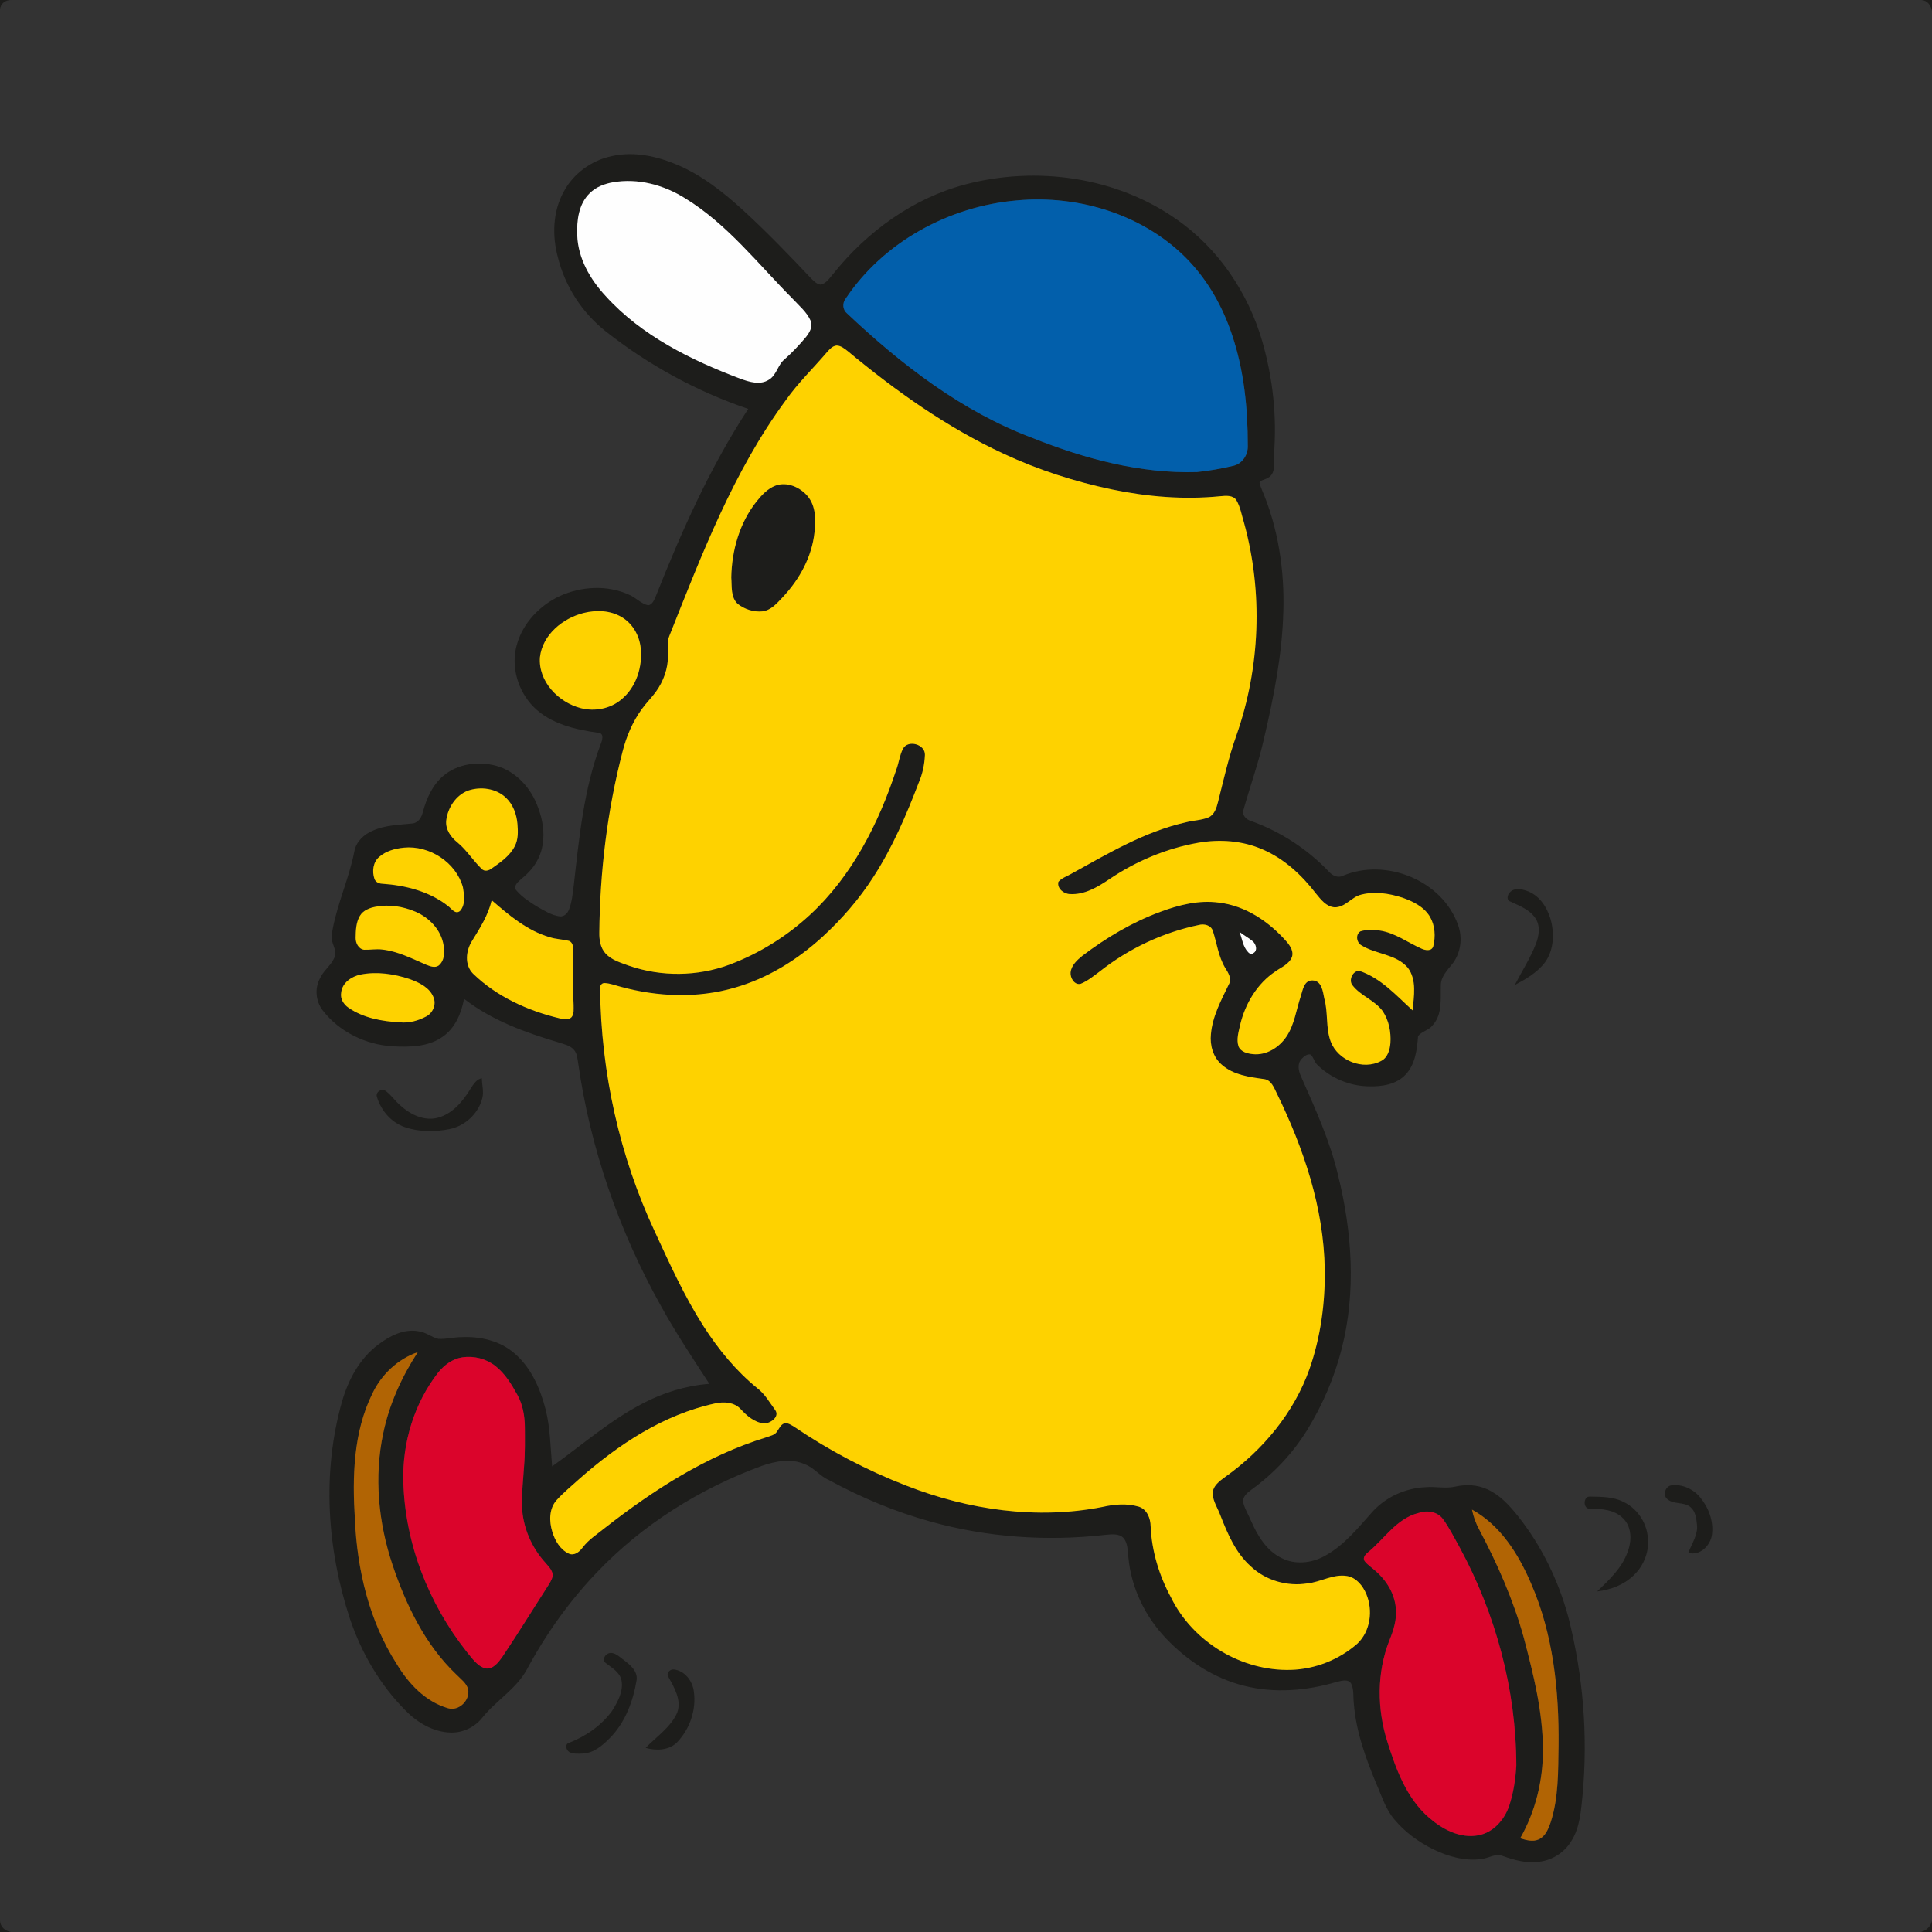 <?xml version="1.0" encoding="UTF-8" ?>
<!DOCTYPE svg PUBLIC "-//W3C//DTD SVG 1.1//EN" "http://www.w3.org/Graphics/SVG/1.1/DTD/svg11.dtd">
<svg width="1067pt" height="1067pt" viewBox="0 0 1067 1067" version="1.1" xmlns="http://www.w3.org/2000/svg">
<rect x="0" y="0" width="1067" height="1067" fill="#333333" stroke="none"/>
<g id="#1d1d1bff">
<path fill="#1d1d1b" opacity="1.00" d=" M 0.00 0.00 L 6.33 0.00 C 3.07 -0.08 0.17 1.92 0.00 5.40 L 0.00 0.00 Z" />
<path fill="#1d1d1b" opacity="1.00" d=" M 1061.04 0.00 L 1067.00 0.00 L 1067.00 6.02 C 1066.42 2.93 1064.42 0.15 1061.04 0.00 Z" />
<path fill="#1d1d1b" opacity="1.00" d=" M 337.95 86.20 C 350.14 83.48 362.83 86.25 374.12 91.06 C 387.81 96.90 399.63 106.25 410.54 116.23 C 423.60 128.20 435.90 140.97 448.05 153.85 C 449.49 155.24 450.99 156.86 453.07 157.18 C 456.39 156.69 458.17 153.47 460.22 151.18 C 478.81 127.96 504.10 109.52 533.09 101.88 C 572.32 91.53 616.46 97.64 649.89 121.20 C 672.98 137.30 689.47 161.90 697.22 188.83 C 702.97 208.96 705.27 230.15 703.57 251.03 C 703.30 254.70 704.48 258.86 702.28 262.13 C 700.79 264.39 697.90 264.70 695.69 265.90 C 695.47 267.39 696.29 268.76 696.77 270.12 C 705.93 291.46 709.49 314.92 708.75 338.04 C 708.10 361.43 703.55 384.48 698.24 407.20 C 695.26 420.70 690.57 433.74 686.81 447.02 C 685.63 450.14 688.29 452.73 691.09 453.48 C 707.21 459.28 721.93 468.88 733.78 481.24 C 735.69 483.48 738.76 485.11 741.67 483.66 C 765.36 473.65 796.50 486.21 805.21 510.74 C 807.85 517.81 806.84 526.13 802.23 532.16 C 799.45 535.73 795.81 539.20 795.74 544.07 C 795.53 551.52 796.72 560.13 791.28 566.15 C 789.22 568.99 785.25 569.54 783.17 572.18 C 782.62 579.57 781.65 587.67 776.38 593.37 C 771.24 598.96 763.14 600.17 755.92 599.94 C 745.25 599.80 734.76 595.32 727.23 587.77 C 725.77 586.14 725.42 583.70 723.66 582.35 C 721.74 581.97 720.07 583.58 718.82 584.84 C 716.35 587.45 717.10 591.42 718.48 594.39 C 726.33 612.20 734.53 630.04 738.99 649.07 C 746.74 680.29 749.03 713.51 740.99 744.91 C 736.98 760.73 730.45 775.89 721.91 789.79 C 713.93 802.71 703.30 813.95 690.99 822.82 C 688.69 824.49 685.95 826.83 686.66 830.05 C 687.58 833.60 689.58 836.74 691.00 840.11 C 694.54 848.13 699.41 856.30 707.54 860.35 C 714.99 864.31 724.23 863.36 731.48 859.39 C 742.20 853.61 749.95 843.93 757.91 834.98 C 765.30 826.81 776.00 821.91 786.99 821.36 C 792.66 820.79 798.40 822.32 804.02 820.95 C 809.80 819.70 816.01 820.00 821.43 822.51 C 828.46 825.68 833.75 831.54 838.46 837.47 C 851.43 853.80 860.69 872.94 866.14 893.03 C 874.31 924.92 877.02 958.26 874.05 991.06 C 873.12 999.81 872.70 1009.13 867.81 1016.78 C 864.03 1023.07 857.27 1027.41 849.97 1028.22 C 843.15 1029.20 836.38 1027.34 830.02 1025.05 C 826.06 1023.38 822.29 1026.18 818.42 1026.68 C 809.14 1028.02 799.79 1025.34 791.50 1021.31 C 783.42 1017.30 775.95 1011.86 770.15 1004.91 C 765.20 999.21 763.12 991.82 760.09 985.07 C 754.22 970.92 748.90 956.26 747.70 940.88 C 747.24 937.18 747.89 933.18 746.19 929.75 C 744.34 927.00 740.62 928.35 738.01 928.94 C 721.58 933.79 703.84 935.28 687.12 931.03 C 670.55 926.93 655.76 917.24 644.07 904.96 C 632.45 892.85 624.73 876.91 623.19 860.14 C 622.70 856.54 622.98 852.44 620.55 849.47 C 617.89 846.64 613.61 847.42 610.16 847.69 C 578.05 851.33 545.22 849.04 514.06 840.37 C 494.50 834.98 475.66 827.10 457.84 817.42 C 452.87 815.33 449.64 810.58 444.55 808.70 C 436.89 805.26 428.20 806.93 420.60 809.62 C 386.38 822.17 354.67 842.06 329.51 868.53 C 314.29 884.46 301.43 902.58 291.00 921.96 C 285.14 932.77 274.07 939.08 266.50 948.48 C 262.36 953.77 255.78 957.02 249.05 956.85 C 239.49 956.66 230.71 951.50 224.14 944.85 C 209.92 930.64 199.57 912.83 193.20 893.82 C 180.58 855.38 177.79 813.12 188.92 773.97 C 192.38 761.98 198.63 750.32 208.76 742.70 C 215.10 737.89 222.97 733.71 231.18 735.24 C 235.14 735.70 238.24 738.52 242.05 739.41 C 246.41 739.71 250.70 738.45 255.06 738.47 C 265.26 738.01 275.98 740.47 283.88 747.21 C 293.39 755.19 298.46 767.13 301.46 778.89 C 303.92 789.03 304.01 799.52 304.92 809.86 C 321.47 798.03 336.91 784.44 355.06 775.04 C 366.43 769.09 378.94 765.23 391.76 764.27 C 382.53 750.06 373.10 735.95 364.93 721.09 C 341.80 679.68 325.97 634.11 319.31 587.12 C 318.89 584.64 318.74 581.90 317.06 579.89 C 314.95 577.34 311.52 576.71 308.53 575.71 C 290.13 570.21 271.59 563.57 256.29 551.61 C 254.79 559.57 251.41 567.75 244.54 572.52 C 236.59 578.21 226.32 578.34 216.95 577.86 C 202.00 576.98 187.28 569.86 178.13 557.87 C 174.44 552.98 173.73 546.07 176.57 540.61 C 178.47 536.12 182.83 533.28 184.73 528.81 C 185.97 526.14 184.57 523.41 183.75 520.86 C 182.83 518.28 183.32 515.50 183.77 512.89 C 186.57 498.30 192.92 484.68 195.73 470.09 C 196.71 464.78 201.04 460.78 205.86 458.78 C 212.76 455.66 220.44 455.57 227.82 454.78 C 231.08 454.42 232.88 451.34 233.55 448.45 C 235.50 441.07 238.78 433.73 244.65 428.64 C 252.59 421.78 264.14 420.26 274.06 422.95 C 285.05 426.00 293.37 435.33 297.11 445.86 C 300.77 455.31 301.68 466.55 296.50 475.62 C 294.26 479.82 290.75 483.12 287.14 486.12 C 285.56 487.45 283.39 489.75 285.20 491.79 C 288.30 495.43 292.41 498.07 296.43 500.59 C 300.43 502.82 304.44 505.48 309.08 506.09 C 311.49 506.39 313.45 504.45 314.23 502.35 C 315.90 498.09 316.28 493.48 316.87 488.98 C 319.87 462.67 322.36 435.88 331.77 410.91 C 332.61 408.91 333.79 404.94 330.45 404.71 C 317.70 402.93 304.06 399.81 294.65 390.37 C 285.98 381.56 282.00 368.05 285.44 356.05 C 288.76 344.12 298.02 334.37 309.12 329.20 C 321.01 323.76 335.45 322.96 347.46 328.47 C 351.22 329.98 354.00 333.51 358.06 334.28 C 360.51 333.79 361.33 331.13 362.24 329.14 C 376.41 293.42 392.14 258.07 413.23 225.83 C 384.67 216.15 357.84 201.47 334.20 182.75 C 321.39 172.50 312.02 158.04 308.11 142.09 C 304.90 130.27 305.25 117.06 311.18 106.14 C 316.52 95.90 326.70 88.53 337.95 86.20 M 338.46 100.69 C 333.79 101.50 329.12 103.29 325.71 106.69 C 319.54 112.64 318.46 121.82 318.79 129.96 C 319.24 142.72 325.96 154.31 334.46 163.47 C 354.31 185.42 381.50 198.80 408.79 209.12 C 413.75 210.93 419.81 212.87 424.66 209.70 C 428.99 207.10 429.51 201.42 433.36 198.38 C 437.46 194.74 441.22 190.73 444.77 186.56 C 446.87 184.00 449.07 180.63 447.72 177.20 C 445.61 172.34 441.36 168.91 437.85 165.09 C 418.73 145.91 401.81 123.86 378.41 109.53 C 366.64 102.12 352.32 98.26 338.46 100.69 M 561.44 110.70 C 524.15 113.95 487.91 133.58 467.01 164.98 C 465.10 167.48 465.37 171.12 467.84 173.13 C 497.81 201.41 531.26 227.28 570.19 241.87 C 599.03 253.38 629.76 261.66 661.05 260.71 C 667.85 259.99 674.62 258.83 681.27 257.22 C 686.27 256.02 689.39 250.97 689.12 245.96 C 689.14 225.34 687.03 204.47 680.40 184.85 C 675.42 169.90 667.60 155.77 656.76 144.27 C 632.65 118.74 595.97 107.44 561.44 110.70 M 456.66 194.57 C 449.14 203.41 440.70 211.49 434.00 221.01 C 405.04 260.33 387.51 306.35 369.60 351.36 C 368.25 354.73 368.93 358.40 368.91 361.92 C 369.00 369.16 366.43 376.29 362.18 382.12 C 359.80 385.41 356.85 388.24 354.50 391.56 C 349.40 398.57 345.96 406.67 343.84 415.04 C 335.35 447.66 331.33 481.37 330.98 515.05 C 330.91 519.09 331.59 523.45 334.40 526.56 C 337.79 530.29 342.85 531.67 347.42 533.37 C 365.25 539.51 385.13 539.31 402.82 532.77 C 419.24 526.62 434.43 517.18 447.30 505.28 C 470.57 483.82 485.23 454.79 495.01 425.07 C 496.42 421.30 496.83 417.20 498.66 413.59 C 501.41 408.30 511.06 411.04 510.82 416.95 C 510.59 422.14 509.53 427.34 507.45 432.12 C 500.54 450.19 492.87 468.13 482.30 484.41 C 474.49 496.58 464.93 507.59 454.28 517.36 C 440.31 530.15 423.74 540.42 405.42 545.57 C 385.10 551.43 363.28 550.52 342.98 545.02 C 339.98 544.26 337.05 543.05 333.94 542.91 C 332.20 542.81 331.21 544.50 331.41 546.06 C 331.95 592.30 342.09 638.48 361.72 680.39 C 369.92 698.10 377.98 715.96 388.53 732.43 C 396.71 745.20 406.47 757.09 418.26 766.70 C 422.49 769.91 425.07 774.63 428.18 778.82 C 430.73 782.50 425.38 786.19 421.99 786.16 C 416.70 785.60 412.39 781.90 408.95 778.11 C 405.38 774.37 399.73 774.01 394.96 775.08 C 366.46 781.23 341.50 797.75 319.92 816.79 C 315.71 820.62 311.26 824.22 307.43 828.46 C 303.16 833.18 303.24 840.21 305.02 845.98 C 306.51 850.82 309.33 855.79 314.11 858.01 C 317.15 859.42 320.02 857.02 321.74 854.71 C 325.02 850.29 329.76 847.36 333.96 843.92 C 360.85 822.90 390.16 804.00 423.01 793.87 C 425.20 793.03 428.01 792.66 429.26 790.40 C 430.36 788.88 431.14 786.88 433.01 786.14 C 435.16 785.58 437.09 787.10 438.84 788.13 C 458.11 801.20 478.85 812.09 500.56 820.49 C 534.76 833.88 572.63 839.39 608.91 832.24 C 615.44 830.74 622.43 830.19 628.94 832.10 C 633.47 833.56 635.39 838.51 635.47 842.92 C 636.07 856.70 640.19 870.19 646.74 882.28 C 658.77 906.79 685.70 923.06 712.98 922.23 C 726.42 921.83 739.64 916.59 749.71 907.69 C 756.89 900.84 758.34 889.35 754.60 880.41 C 752.68 875.80 749.13 871.27 743.94 870.39 C 736.34 869.13 729.52 873.71 722.12 874.46 C 710.98 876.28 699.10 872.91 690.86 865.14 C 682.49 857.71 678.02 847.20 674.03 837.01 C 672.59 833.00 669.96 829.30 669.72 824.95 C 669.74 820.67 673.51 817.95 676.63 815.69 C 697.44 800.88 714.61 780.32 723.20 756.08 C 729.36 738.46 731.92 719.67 731.63 701.04 C 731.12 667.05 719.97 634.20 705.20 603.92 C 703.60 600.73 702.15 596.40 698.03 595.93 C 689.96 594.82 681.26 593.68 674.89 588.12 C 669.99 584.01 668.10 577.27 668.77 571.07 C 669.63 561.25 674.41 552.44 678.61 543.72 C 680.52 540.45 678.27 537.19 676.59 534.44 C 672.87 528.22 672.06 520.90 669.83 514.14 C 668.82 510.89 664.97 510.05 662.02 510.86 C 642.16 514.99 623.36 523.91 607.44 536.45 C 604.08 538.92 600.83 541.69 596.93 543.29 C 593.48 544.32 590.97 540.06 591.26 537.05 C 591.70 533.07 594.90 530.18 597.84 527.80 C 611.00 517.85 625.35 509.28 640.87 503.57 C 651.12 499.75 662.10 497.00 673.10 498.48 C 688.00 500.20 701.06 509.17 710.74 520.25 C 712.62 522.53 714.61 525.55 713.47 528.63 C 711.87 532.54 707.67 534.15 704.46 536.43 C 694.28 543.19 687.68 554.32 684.89 566.06 C 684.06 569.91 682.72 574.01 684.01 577.90 C 685.30 581.01 688.99 581.88 692.01 582.18 C 699.42 582.93 706.46 578.48 710.48 572.48 C 714.96 565.80 715.89 557.58 718.42 550.10 C 719.50 546.69 720.24 541.21 724.98 541.47 C 729.99 541.66 730.62 547.64 731.37 551.43 C 733.58 559.21 732.07 567.58 734.92 575.22 C 738.93 585.77 752.81 591.34 762.84 585.90 C 766.42 584.07 767.57 579.78 767.90 576.08 C 768.32 569.97 767.07 563.56 763.64 558.42 C 759.21 552.35 751.39 550.00 746.87 544.04 C 744.70 541.21 747.13 535.95 750.81 536.19 C 762.68 540.20 771.15 549.79 780.15 558.00 C 780.87 550.20 782.58 541.16 777.49 534.43 C 770.96 526.83 759.93 527.12 751.88 522.08 C 749.16 520.56 748.51 516.10 751.32 514.37 C 754.73 513.26 758.45 513.54 761.98 513.92 C 770.46 515.16 777.41 520.54 785.07 523.92 C 787.16 524.90 790.66 525.50 791.55 522.65 C 792.90 517.27 792.58 511.16 789.73 506.30 C 786.40 500.73 780.24 497.73 774.33 495.70 C 767.15 493.41 759.30 492.18 751.89 494.06 C 746.40 495.29 742.97 501.26 737.01 501.08 C 732.39 500.75 729.42 496.69 726.71 493.41 C 718.88 483.21 709.09 474.13 697.14 469.06 C 686.10 464.26 673.64 463.38 661.85 465.42 C 644.22 468.52 627.37 475.59 612.58 485.62 C 606.17 489.92 598.99 494.25 590.97 493.78 C 587.53 493.73 583.67 490.74 584.52 487.02 C 586.35 484.84 589.23 484.03 591.61 482.60 C 611.86 471.44 632.10 459.28 654.91 454.16 C 659.03 453.05 663.44 453.06 667.41 451.43 C 670.81 449.92 671.88 446.07 672.72 442.79 C 675.81 430.49 678.58 418.08 682.85 406.12 C 695.98 368.63 697.61 327.22 687.10 288.89 C 685.78 284.65 685.09 280.11 682.83 276.24 C 680.88 273.31 676.95 273.79 673.93 274.05 C 653.94 276.06 633.71 274.37 614.08 270.30 C 593.54 266.00 573.42 259.54 554.39 250.65 C 523.00 236.12 494.61 215.90 468.10 193.85 C 466.31 192.48 464.40 190.88 462.03 190.83 C 459.70 191.06 458.12 192.94 456.66 194.57 M 322.39 338.51 C 310.84 341.40 299.63 350.53 298.20 362.93 C 297.14 376.32 308.42 387.96 320.82 391.10 C 328.49 393.09 337.10 391.43 343.19 386.27 C 351.39 379.52 354.93 368.28 353.84 357.91 C 353.16 350.97 349.32 344.24 343.21 340.73 C 336.98 337.04 329.28 336.81 322.39 338.51 M 258.42 436.67 C 251.71 439.25 247.31 446.12 246.45 453.08 C 245.89 458.02 248.98 462.36 252.66 465.29 C 257.79 469.53 261.28 475.33 266.06 479.90 C 267.60 481.51 269.97 480.85 271.53 479.65 C 276.36 476.27 281.54 472.75 284.29 467.35 C 286.30 463.55 286.11 459.10 285.76 454.95 C 285.30 449.66 283.35 444.31 279.44 440.60 C 273.98 435.35 265.41 434.25 258.42 436.67 M 223.10 468.14 C 218.21 468.62 213.16 469.97 209.40 473.28 C 206.01 476.16 205.42 481.26 206.78 485.29 C 207.34 487.10 209.22 487.98 211.00 488.06 C 223.90 488.93 237.19 492.28 247.50 500.42 C 249.35 501.84 251.49 505.24 254.07 503.10 C 257.18 499.63 256.39 494.25 255.66 490.01 C 251.87 476.26 237.15 466.78 223.10 468.14 M 260.70 519.66 C 257.29 525.05 256.43 532.84 261.23 537.70 C 274.30 550.43 291.50 558.21 309.10 562.41 C 311.24 562.78 314.02 563.57 315.71 561.70 C 317.16 559.81 316.74 557.26 316.79 555.05 C 316.33 545.02 316.73 534.98 316.62 524.95 C 316.62 523.01 316.38 520.50 314.30 519.66 C 310.78 518.75 307.07 518.73 303.59 517.60 C 291.19 514.02 281.12 505.50 271.56 497.19 C 269.63 505.41 265.07 512.57 260.70 519.66 M 207.51 500.77 C 204.17 501.38 200.61 502.72 198.78 505.78 C 196.61 509.42 196.48 513.85 196.42 517.98 C 196.38 520.80 197.99 524.12 201.06 524.53 C 204.39 524.64 207.72 523.99 211.05 524.40 C 219.67 525.33 227.48 529.39 235.33 532.78 C 237.47 533.60 240.13 534.75 242.24 533.26 C 245.57 530.57 245.66 525.77 244.95 521.91 C 243.58 513.51 237.04 506.77 229.41 503.50 C 222.57 500.60 214.85 499.33 207.51 500.77 M 684.50 514.64 C 686.08 518.33 686.32 522.79 689.26 525.77 C 689.88 526.70 691.39 527.19 692.28 526.33 C 694.70 524.98 693.64 521.52 692.00 519.97 C 689.66 517.98 686.90 516.55 684.50 514.64 M 199.19 538.21 C 194.20 539.24 188.96 542.72 188.43 548.20 C 187.81 551.53 189.76 554.71 192.45 556.52 C 200.77 562.28 211.08 564.07 220.99 564.63 C 225.99 565.09 231.03 563.71 235.41 561.35 C 239.06 559.44 241.05 554.78 239.45 550.89 C 237.33 545.36 231.52 542.66 226.33 540.74 C 217.67 537.85 208.23 536.44 199.19 538.21 M 205.67 769.62 C 195.10 791.04 194.54 815.63 196.00 839.01 C 197.24 866.92 203.85 895.19 219.07 918.93 C 225.58 929.79 234.97 939.82 247.47 943.42 C 253.50 945.17 259.59 939.03 258.56 933.09 C 257.72 929.54 254.50 927.37 252.10 924.89 C 234.82 908.46 224.23 886.43 216.74 864.11 C 208.98 840.87 206.52 815.59 211.67 791.51 C 214.96 775.50 221.88 760.44 230.72 746.77 C 219.67 750.57 210.66 759.12 205.67 769.62 M 255.38 749.62 C 249.98 750.41 245.37 753.84 242.01 758.00 C 228.80 774.94 222.20 796.60 222.74 818.01 C 223.59 852.18 236.64 885.57 257.78 912.28 C 260.69 915.76 263.42 920.05 268.00 921.41 C 272.23 922.15 275.14 918.23 277.32 915.23 C 286.20 902.02 294.52 888.44 303.14 875.05 C 304.20 873.21 305.57 871.18 305.12 868.94 C 304.55 866.52 302.63 864.78 301.11 862.94 C 293.48 854.52 288.75 843.43 288.28 832.05 C 288.08 824.67 288.94 817.31 289.41 809.95 C 290.04 802.63 289.90 795.29 289.86 787.96 C 289.77 781.89 288.71 775.71 285.72 770.36 C 282.50 764.50 278.92 758.57 273.57 754.39 C 268.51 750.39 261.75 748.69 255.38 749.62 M 812.94 833.73 C 813.73 837.65 815.10 841.43 817.04 844.94 C 827.09 863.91 835.81 883.68 841.54 904.40 C 846.83 924.56 852.03 945.04 852.13 966.02 C 852.25 983.15 848.05 1000.33 839.57 1015.25 C 842.87 1016.26 846.56 1017.38 849.90 1015.82 C 853.53 1014.12 855.11 1010.09 856.36 1006.55 C 860.83 992.86 860.51 978.26 860.76 964.03 C 861.07 933.60 857.82 902.46 845.49 874.34 C 838.59 858.27 828.68 842.37 812.94 833.73 M 783.44 835.58 C 771.25 838.59 764.56 849.97 755.36 857.42 C 754.01 858.52 752.39 860.45 753.70 862.22 C 755.31 864.28 757.56 865.71 759.50 867.44 C 765.55 872.62 770.12 879.88 770.86 887.93 C 771.57 894.23 769.63 900.40 767.25 906.15 C 760.35 923.82 760.49 943.74 766.15 961.73 C 770.94 977.03 776.74 993.07 789.21 1003.86 C 796.57 1010.26 806.29 1015.47 816.34 1013.63 C 824.67 1012.14 830.83 1005.08 833.47 997.36 C 835.87 990.14 837.01 982.52 837.43 974.94 C 837.32 933.07 826.10 891.50 806.22 854.73 C 803.23 849.41 800.52 843.89 796.93 838.96 C 793.87 834.79 788.10 833.90 783.44 835.58 Z" />
<path fill="#1d1d1b" opacity="1.00" d=" M 428.23 268.22 C 434.58 265.85 441.83 269.03 446.01 273.99 C 450.67 279.55 450.58 287.30 449.80 294.12 C 448.37 307.49 441.62 319.78 432.55 329.51 C 429.34 332.89 426.03 337.00 421.10 337.63 C 416.27 338.12 411.22 336.50 407.42 333.51 C 403.43 329.79 404.28 323.84 403.87 318.93 C 404.14 304.00 408.43 288.74 417.84 276.94 C 420.67 273.41 423.91 269.89 428.23 268.22 Z" />
<path fill="#1d1d1b" opacity="1.00" d=" M 833.89 492.82 C 836.21 490.24 840.12 490.93 843.05 491.95 C 849.92 494.21 854.33 500.81 856.30 507.48 C 858.54 515.37 858.23 524.57 853.32 531.42 C 849.05 537.10 842.74 540.70 836.59 543.99 C 840.47 536.42 845.15 529.22 848.25 521.27 C 849.99 516.77 850.82 511.25 847.92 507.05 C 844.72 502.26 839.11 500.26 834.15 497.91 C 831.80 497.18 832.45 494.14 833.89 492.82 Z" />
<path fill="#1d1d1b" opacity="1.00" d=" M 260.04 601.01 C 261.49 598.76 263.27 595.93 266.12 595.49 C 266.14 599.16 267.31 602.86 266.36 606.51 C 264.19 615.10 256.77 621.89 248.12 623.61 C 240.03 625.18 231.37 625.20 223.52 622.47 C 216.12 619.91 210.54 613.42 208.25 606.05 C 207.09 603.17 210.76 600.82 213.09 602.55 C 216.21 604.87 218.34 608.26 221.36 610.72 C 226.75 615.56 234.15 619.18 241.53 617.37 C 249.91 615.24 255.77 608.12 260.04 601.01 Z" />
<path fill="#1d1d1b" opacity="1.00" d=" M 920.92 828.00 C 918.10 825.83 919.66 820.82 923.07 820.31 C 929.07 819.55 935.24 822.35 939.01 827.02 C 943.69 832.68 946.50 840.25 945.47 847.64 C 944.62 853.61 938.83 859.40 932.45 857.60 C 934.26 852.51 937.84 847.72 937.21 842.07 C 936.88 838.63 936.44 834.68 933.59 832.33 C 929.98 829.28 924.53 831.05 920.92 828.00 Z" />
<path fill="#1d1d1b" opacity="1.00" d=" M 877.97 833.25 C 874.15 833.33 874.29 826.30 878.09 826.52 C 884.31 826.66 890.88 826.52 896.57 829.45 C 903.75 832.84 908.88 840.01 909.92 847.87 C 911.31 856.01 908.11 864.58 902.10 870.16 C 896.71 875.33 889.41 878.04 882.08 878.91 C 888.71 872.50 895.85 865.92 898.94 856.97 C 901.25 850.98 901.27 843.30 896.41 838.55 C 891.61 833.68 884.39 833.20 877.97 833.25 Z" />
<path fill="#1d1d1b" opacity="1.00" d=" M 336.06 913.12 C 339.34 912.04 341.93 914.98 344.36 916.68 C 347.90 919.38 352.28 922.86 351.59 927.87 C 349.67 939.55 345.29 951.29 336.84 959.84 C 332.79 963.95 327.96 968.13 321.91 968.46 C 319.39 968.50 316.63 968.83 314.35 967.57 C 312.90 966.57 311.88 963.95 313.63 962.77 C 323.10 959.16 332.00 953.20 337.99 944.93 C 341.13 939.97 344.37 934.15 343.25 928.08 C 342.32 923.45 337.93 921.17 334.58 918.47 C 332.45 916.93 333.95 913.78 336.06 913.12 Z" />
<path fill="#1d1d1b" opacity="1.00" d=" M 369.02 925.91 C 367.87 923.98 370.09 921.80 372.03 921.99 C 378.10 922.59 382.44 928.29 383.18 934.07 C 384.64 944.12 381.05 954.79 374.04 962.11 C 369.54 966.78 362.46 966.95 356.57 965.31 C 362.57 959.06 370.34 954.03 373.99 945.92 C 376.57 938.84 372.31 931.93 369.02 925.91 Z" />
<path fill="#1d1d1b" opacity="1.00" d=" M 0.00 1060.58 C 0.04 1064.11 2.75 1066.43 6.08 1067.00 L 0.00 1067.00 L 0.00 1060.58 Z" />
<path fill="#1d1d1b" opacity="1.00" d=" M 1060.72 1067.00 C 1063.87 1066.27 1066.29 1064.00 1067.00 1060.82 L 1067.00 1067.00 L 1060.72 1067.00 Z" />
</g>
<g id="#fefefeff">
<path fill="#fefefe" opacity="1.00" d=" M 338.46 100.69 C 352.32 98.26 366.64 102.12 378.41 109.53 C 401.81 123.86 418.73 145.91 437.85 165.09 C 441.36 168.91 445.61 172.34 447.72 177.20 C 449.07 180.63 446.87 184.00 444.77 186.56 C 441.22 190.73 437.46 194.74 433.36 198.38 C 429.51 201.42 428.99 207.10 424.66 209.70 C 419.81 212.87 413.75 210.93 408.79 209.12 C 381.50 198.80 354.31 185.42 334.46 163.47 C 325.96 154.31 319.24 142.72 318.79 129.96 C 318.46 121.82 319.54 112.64 325.71 106.69 C 329.12 103.29 333.79 101.50 338.46 100.69 Z" />
<path fill="#fefefe" opacity="1.00" d=" M 684.50 514.64 C 686.90 516.55 689.66 517.98 692.00 519.97 C 693.64 521.52 694.70 524.98 692.28 526.33 C 691.39 527.19 689.88 526.70 689.26 525.77 C 686.32 522.79 686.08 518.33 684.50 514.64 Z" />
</g>
<g id="#025fabff">
<path fill="#025fab" opacity="1.00" d=" M 561.44 110.70 C 595.97 107.44 632.65 118.74 656.76 144.27 C 667.60 155.77 675.42 169.90 680.40 184.85 C 687.03 204.47 689.14 225.34 689.12 245.96 C 689.39 250.97 686.27 256.02 681.27 257.22 C 674.62 258.83 667.85 259.99 661.05 260.71 C 629.76 261.66 599.03 253.38 570.19 241.87 C 531.26 227.28 497.81 201.41 467.84 173.13 C 465.37 171.12 465.10 167.48 467.01 164.98 C 487.91 133.58 524.15 113.95 561.44 110.70 Z" />
</g>
<g id="#fed200ff">
<path fill="#fed200" opacity="1.00" d=" M 456.66 194.57 C 458.12 192.94 459.70 191.06 462.03 190.83 C 464.40 190.88 466.31 192.48 468.10 193.85 C 494.61 215.90 523.00 236.12 554.39 250.65 C 573.42 259.54 593.54 266.00 614.08 270.30 C 633.71 274.37 653.94 276.06 673.93 274.05 C 676.95 273.79 680.88 273.31 682.83 276.24 C 685.09 280.11 685.78 284.65 687.10 288.89 C 697.61 327.22 695.98 368.63 682.85 406.12 C 678.58 418.08 675.81 430.49 672.72 442.79 C 671.88 446.07 670.81 449.92 667.41 451.43 C 663.44 453.06 659.03 453.05 654.91 454.16 C 632.10 459.28 611.86 471.44 591.61 482.60 C 589.23 484.03 586.35 484.84 584.52 487.02 C 583.67 490.74 587.53 493.73 590.97 493.78 C 598.99 494.25 606.17 489.92 612.58 485.62 C 627.37 475.59 644.22 468.52 661.85 465.42 C 673.64 463.38 686.10 464.26 697.14 469.06 C 709.09 474.13 718.88 483.21 726.71 493.41 C 729.42 496.69 732.39 500.75 737.01 501.08 C 742.97 501.26 746.40 495.29 751.89 494.06 C 759.30 492.18 767.15 493.41 774.33 495.70 C 780.24 497.73 786.40 500.73 789.73 506.30 C 792.58 511.16 792.90 517.27 791.55 522.65 C 790.66 525.50 787.16 524.90 785.07 523.92 C 777.41 520.54 770.46 515.16 761.98 513.92 C 758.45 513.54 754.73 513.26 751.32 514.37 C 748.51 516.10 749.16 520.56 751.88 522.08 C 759.93 527.12 770.96 526.83 777.49 534.43 C 782.58 541.16 780.87 550.20 780.15 558.00 C 771.15 549.79 762.68 540.20 750.81 536.19 C 747.13 535.95 744.70 541.21 746.87 544.04 C 751.39 550.00 759.21 552.35 763.64 558.42 C 767.07 563.56 768.32 569.97 767.90 576.08 C 767.57 579.78 766.42 584.07 762.84 585.90 C 752.81 591.34 738.93 585.77 734.92 575.22 C 732.07 567.58 733.58 559.21 731.37 551.43 C 730.62 547.64 729.99 541.66 724.98 541.47 C 720.24 541.21 719.50 546.69 718.42 550.10 C 715.89 557.58 714.96 565.80 710.48 572.48 C 706.46 578.48 699.42 582.93 692.01 582.18 C 688.99 581.88 685.30 581.01 684.01 577.90 C 682.72 574.01 684.06 569.91 684.89 566.06 C 687.68 554.32 694.28 543.19 704.46 536.43 C 707.67 534.15 711.87 532.54 713.47 528.63 C 714.61 525.55 712.62 522.53 710.74 520.25 C 701.06 509.17 688.00 500.20 673.10 498.48 C 662.10 497.00 651.12 499.75 640.87 503.57 C 625.35 509.28 611.00 517.85 597.84 527.80 C 594.90 530.18 591.70 533.07 591.26 537.05 C 590.97 540.06 593.48 544.32 596.93 543.29 C 600.83 541.69 604.08 538.92 607.44 536.45 C 623.36 523.91 642.16 514.99 662.02 510.86 C 664.97 510.05 668.82 510.89 669.83 514.14 C 672.06 520.90 672.87 528.22 676.59 534.44 C 678.27 537.19 680.52 540.45 678.61 543.72 C 674.41 552.44 669.63 561.25 668.77 571.07 C 668.10 577.27 669.99 584.01 674.89 588.12 C 681.26 593.68 689.96 594.82 698.03 595.93 C 702.15 596.40 703.60 600.73 705.20 603.92 C 719.97 634.20 731.12 667.05 731.63 701.04 C 731.92 719.67 729.36 738.46 723.20 756.08 C 714.61 780.32 697.44 800.88 676.63 815.69 C 673.51 817.95 669.74 820.67 669.72 824.95 C 669.96 829.30 672.59 833.00 674.03 837.01 C 678.02 847.20 682.49 857.71 690.86 865.14 C 699.10 872.91 710.98 876.28 722.12 874.46 C 729.52 873.71 736.34 869.13 743.94 870.39 C 749.13 871.27 752.68 875.80 754.60 880.41 C 758.34 889.35 756.89 900.84 749.71 907.69 C 739.64 916.59 726.42 921.83 712.98 922.23 C 685.70 923.06 658.77 906.79 646.74 882.28 C 640.19 870.19 636.07 856.70 635.47 842.92 C 635.39 838.51 633.47 833.56 628.94 832.10 C 622.43 830.19 615.44 830.74 608.91 832.24 C 572.63 839.39 534.76 833.88 500.56 820.49 C 478.85 812.09 458.11 801.20 438.84 788.13 C 437.09 787.10 435.16 785.58 433.01 786.14 C 431.14 786.88 430.36 788.88 429.26 790.40 C 428.01 792.66 425.20 793.03 423.01 793.87 C 390.16 804.00 360.85 822.90 333.96 843.92 C 329.76 847.36 325.02 850.29 321.74 854.71 C 320.02 857.02 317.15 859.42 314.11 858.01 C 309.33 855.79 306.51 850.82 305.02 845.98 C 303.24 840.21 303.16 833.18 307.43 828.46 C 311.26 824.22 315.71 820.62 319.92 816.79 C 341.50 797.75 366.46 781.23 394.96 775.08 C 399.73 774.01 405.38 774.37 408.95 778.11 C 412.39 781.90 416.70 785.60 421.99 786.16 C 425.38 786.19 430.73 782.50 428.18 778.82 C 425.07 774.63 422.49 769.91 418.26 766.70 C 406.47 757.09 396.71 745.20 388.53 732.43 C 377.98 715.96 369.92 698.10 361.72 680.39 C 342.09 638.48 331.95 592.30 331.41 546.06 C 331.21 544.50 332.20 542.81 333.94 542.91 C 337.05 543.05 339.98 544.26 342.98 545.02 C 363.28 550.52 385.10 551.43 405.42 545.57 C 423.74 540.42 440.31 530.15 454.28 517.36 C 464.93 507.59 474.49 496.58 482.30 484.41 C 492.87 468.13 500.54 450.19 507.45 432.12 C 509.53 427.34 510.59 422.14 510.82 416.95 C 511.06 411.04 501.41 408.30 498.66 413.59 C 496.83 417.20 496.42 421.30 495.01 425.07 C 485.23 454.79 470.57 483.82 447.30 505.28 C 434.43 517.18 419.24 526.62 402.82 532.77 C 385.13 539.31 365.25 539.51 347.42 533.37 C 342.85 531.67 337.79 530.29 334.40 526.56 C 331.59 523.45 330.91 519.09 330.98 515.05 C 331.33 481.37 335.35 447.66 343.84 415.04 C 345.96 406.67 349.40 398.57 354.50 391.56 C 356.85 388.24 359.80 385.41 362.18 382.12 C 366.43 376.29 369.00 369.16 368.91 361.92 C 368.93 358.40 368.25 354.73 369.60 351.36 C 387.51 306.35 405.04 260.33 434.00 221.01 C 440.70 211.49 449.14 203.41 456.66 194.57 M 428.23 268.22 C 423.91 269.89 420.67 273.41 417.84 276.94 C 408.43 288.74 404.14 304.00 403.87 318.93 C 404.28 323.84 403.43 329.79 407.42 333.51 C 411.22 336.50 416.27 338.12 421.10 337.63 C 426.03 337.00 429.34 332.89 432.55 329.51 C 441.62 319.78 448.37 307.49 449.80 294.12 C 450.58 287.30 450.67 279.55 446.01 273.99 C 441.83 269.03 434.58 265.85 428.23 268.22 Z" />
<path fill="#fed200" opacity="1.00" d=" M 322.39 338.51 C 329.28 336.81 336.98 337.04 343.21 340.73 C 349.32 344.24 353.16 350.97 353.84 357.91 C 354.93 368.28 351.39 379.52 343.19 386.27 C 337.10 391.43 328.49 393.09 320.82 391.10 C 308.42 387.96 297.14 376.32 298.20 362.93 C 299.63 350.53 310.84 341.40 322.39 338.51 Z" />
<path fill="#fed200" opacity="1.00" d=" M 258.42 436.67 C 265.41 434.25 273.98 435.35 279.44 440.60 C 283.35 444.31 285.30 449.66 285.76 454.95 C 286.11 459.10 286.30 463.55 284.29 467.35 C 281.54 472.75 276.36 476.27 271.53 479.65 C 269.97 480.85 267.60 481.51 266.06 479.90 C 261.28 475.33 257.79 469.53 252.66 465.29 C 248.98 462.36 245.89 458.02 246.45 453.08 C 247.31 446.12 251.71 439.25 258.42 436.67 Z" />
<path fill="#fed200" opacity="1.00" d=" M 223.10 468.14 C 237.15 466.78 251.87 476.26 255.66 490.01 C 256.39 494.25 257.18 499.63 254.07 503.10 C 251.49 505.24 249.35 501.84 247.50 500.42 C 237.19 492.28 223.90 488.93 211.00 488.06 C 209.22 487.98 207.34 487.10 206.78 485.29 C 205.42 481.26 206.01 476.16 209.40 473.28 C 213.16 469.97 218.21 468.62 223.10 468.14 Z" />
<path fill="#fed200" opacity="1.00" d=" M 260.70 519.66 C 265.07 512.57 269.63 505.41 271.56 497.19 C 281.12 505.50 291.19 514.02 303.59 517.60 C 307.07 518.73 310.78 518.75 314.30 519.66 C 316.38 520.50 316.62 523.01 316.62 524.95 C 316.73 534.98 316.33 545.02 316.79 555.05 C 316.74 557.26 317.16 559.81 315.71 561.70 C 314.02 563.57 311.24 562.78 309.10 562.41 C 291.50 558.21 274.30 550.43 261.23 537.70 C 256.43 532.84 257.29 525.05 260.70 519.66 Z" />
<path fill="#fed200" opacity="1.00" d=" M 207.51 500.77 C 214.85 499.33 222.57 500.60 229.41 503.50 C 237.04 506.77 243.58 513.51 244.95 521.91 C 245.66 525.77 245.57 530.57 242.24 533.26 C 240.13 534.75 237.47 533.60 235.33 532.78 C 227.48 529.39 219.67 525.33 211.05 524.40 C 207.72 523.99 204.39 524.64 201.06 524.53 C 197.99 524.12 196.38 520.80 196.42 517.98 C 196.48 513.85 196.61 509.42 198.78 505.78 C 200.61 502.72 204.17 501.38 207.51 500.77 Z" />
<path fill="#fed200" opacity="1.00" d=" M 199.19 538.21 C 208.23 536.44 217.67 537.85 226.33 540.74 C 231.52 542.66 237.33 545.36 239.45 550.89 C 241.05 554.78 239.06 559.44 235.41 561.35 C 231.03 563.71 225.99 565.09 220.99 564.63 C 211.08 564.07 200.77 562.28 192.45 556.52 C 189.76 554.71 187.81 551.53 188.43 548.20 C 188.96 542.72 194.20 539.24 199.19 538.21 Z" />
</g>
<g id="#b16404ff">
<path fill="#b16404" opacity="1.00" d=" M 205.67 769.62 C 210.66 759.12 219.67 750.57 230.72 746.77 C 221.88 760.44 214.96 775.50 211.67 791.51 C 206.52 815.59 208.98 840.87 216.74 864.11 C 224.23 886.43 234.82 908.46 252.10 924.89 C 254.50 927.37 257.72 929.54 258.56 933.09 C 259.59 939.03 253.50 945.17 247.47 943.42 C 234.97 939.82 225.58 929.79 219.07 918.93 C 203.85 895.19 197.24 866.92 196.00 839.01 C 194.54 815.63 195.10 791.04 205.67 769.62 Z" />
<path fill="#b16404" opacity="1.00" d=" M 812.94 833.73 C 828.68 842.37 838.59 858.27 845.49 874.34 C 857.82 902.46 861.07 933.60 860.76 964.03 C 860.51 978.26 860.83 992.86 856.36 1006.55 C 855.11 1010.09 853.53 1014.12 849.90 1015.82 C 846.56 1017.38 842.87 1016.26 839.57 1015.25 C 848.05 1000.33 852.25 983.15 852.13 966.02 C 852.03 945.04 846.83 924.56 841.54 904.40 C 835.81 883.68 827.09 863.91 817.04 844.94 C 815.10 841.43 813.73 837.65 812.94 833.73 Z" />
</g>
<g id="#db042bff">
<path fill="#db042b" opacity="1.00" d=" M 255.38 749.62 C 261.75 748.69 268.51 750.39 273.57 754.39 C 278.92 758.57 282.50 764.50 285.72 770.36 C 288.71 775.71 289.77 781.89 289.86 787.96 C 289.90 795.29 290.04 802.63 289.41 809.95 C 288.94 817.31 288.08 824.67 288.28 832.05 C 288.75 843.43 293.48 854.52 301.11 862.94 C 302.63 864.78 304.55 866.52 305.12 868.94 C 305.57 871.18 304.20 873.21 303.14 875.05 C 294.52 888.44 286.20 902.02 277.32 915.23 C 275.14 918.23 272.23 922.15 268.00 921.41 C 263.42 920.05 260.69 915.76 257.78 912.28 C 236.64 885.57 223.59 852.18 222.74 818.01 C 222.20 796.60 228.80 774.94 242.01 758.00 C 245.37 753.84 249.98 750.41 255.38 749.62 Z" />
<path fill="#db042b" opacity="1.00" d=" M 783.44 835.58 C 788.10 833.90 793.87 834.79 796.93 838.96 C 800.52 843.89 803.23 849.41 806.22 854.73 C 826.10 891.50 837.32 933.07 837.43 974.94 C 837.01 982.52 835.87 990.14 833.47 997.36 C 830.83 1005.08 824.67 1012.14 816.34 1013.63 C 806.29 1015.47 796.57 1010.26 789.21 1003.86 C 776.74 993.07 770.94 977.03 766.15 961.73 C 760.49 943.74 760.35 923.82 767.25 906.15 C 769.63 900.40 771.57 894.23 770.86 887.93 C 770.12 879.88 765.55 872.62 759.50 867.44 C 757.56 865.71 755.31 864.28 753.70 862.22 C 752.39 860.45 754.01 858.52 755.36 857.42 C 764.56 849.97 771.25 838.59 783.44 835.58 Z" />
</g>
</svg>
